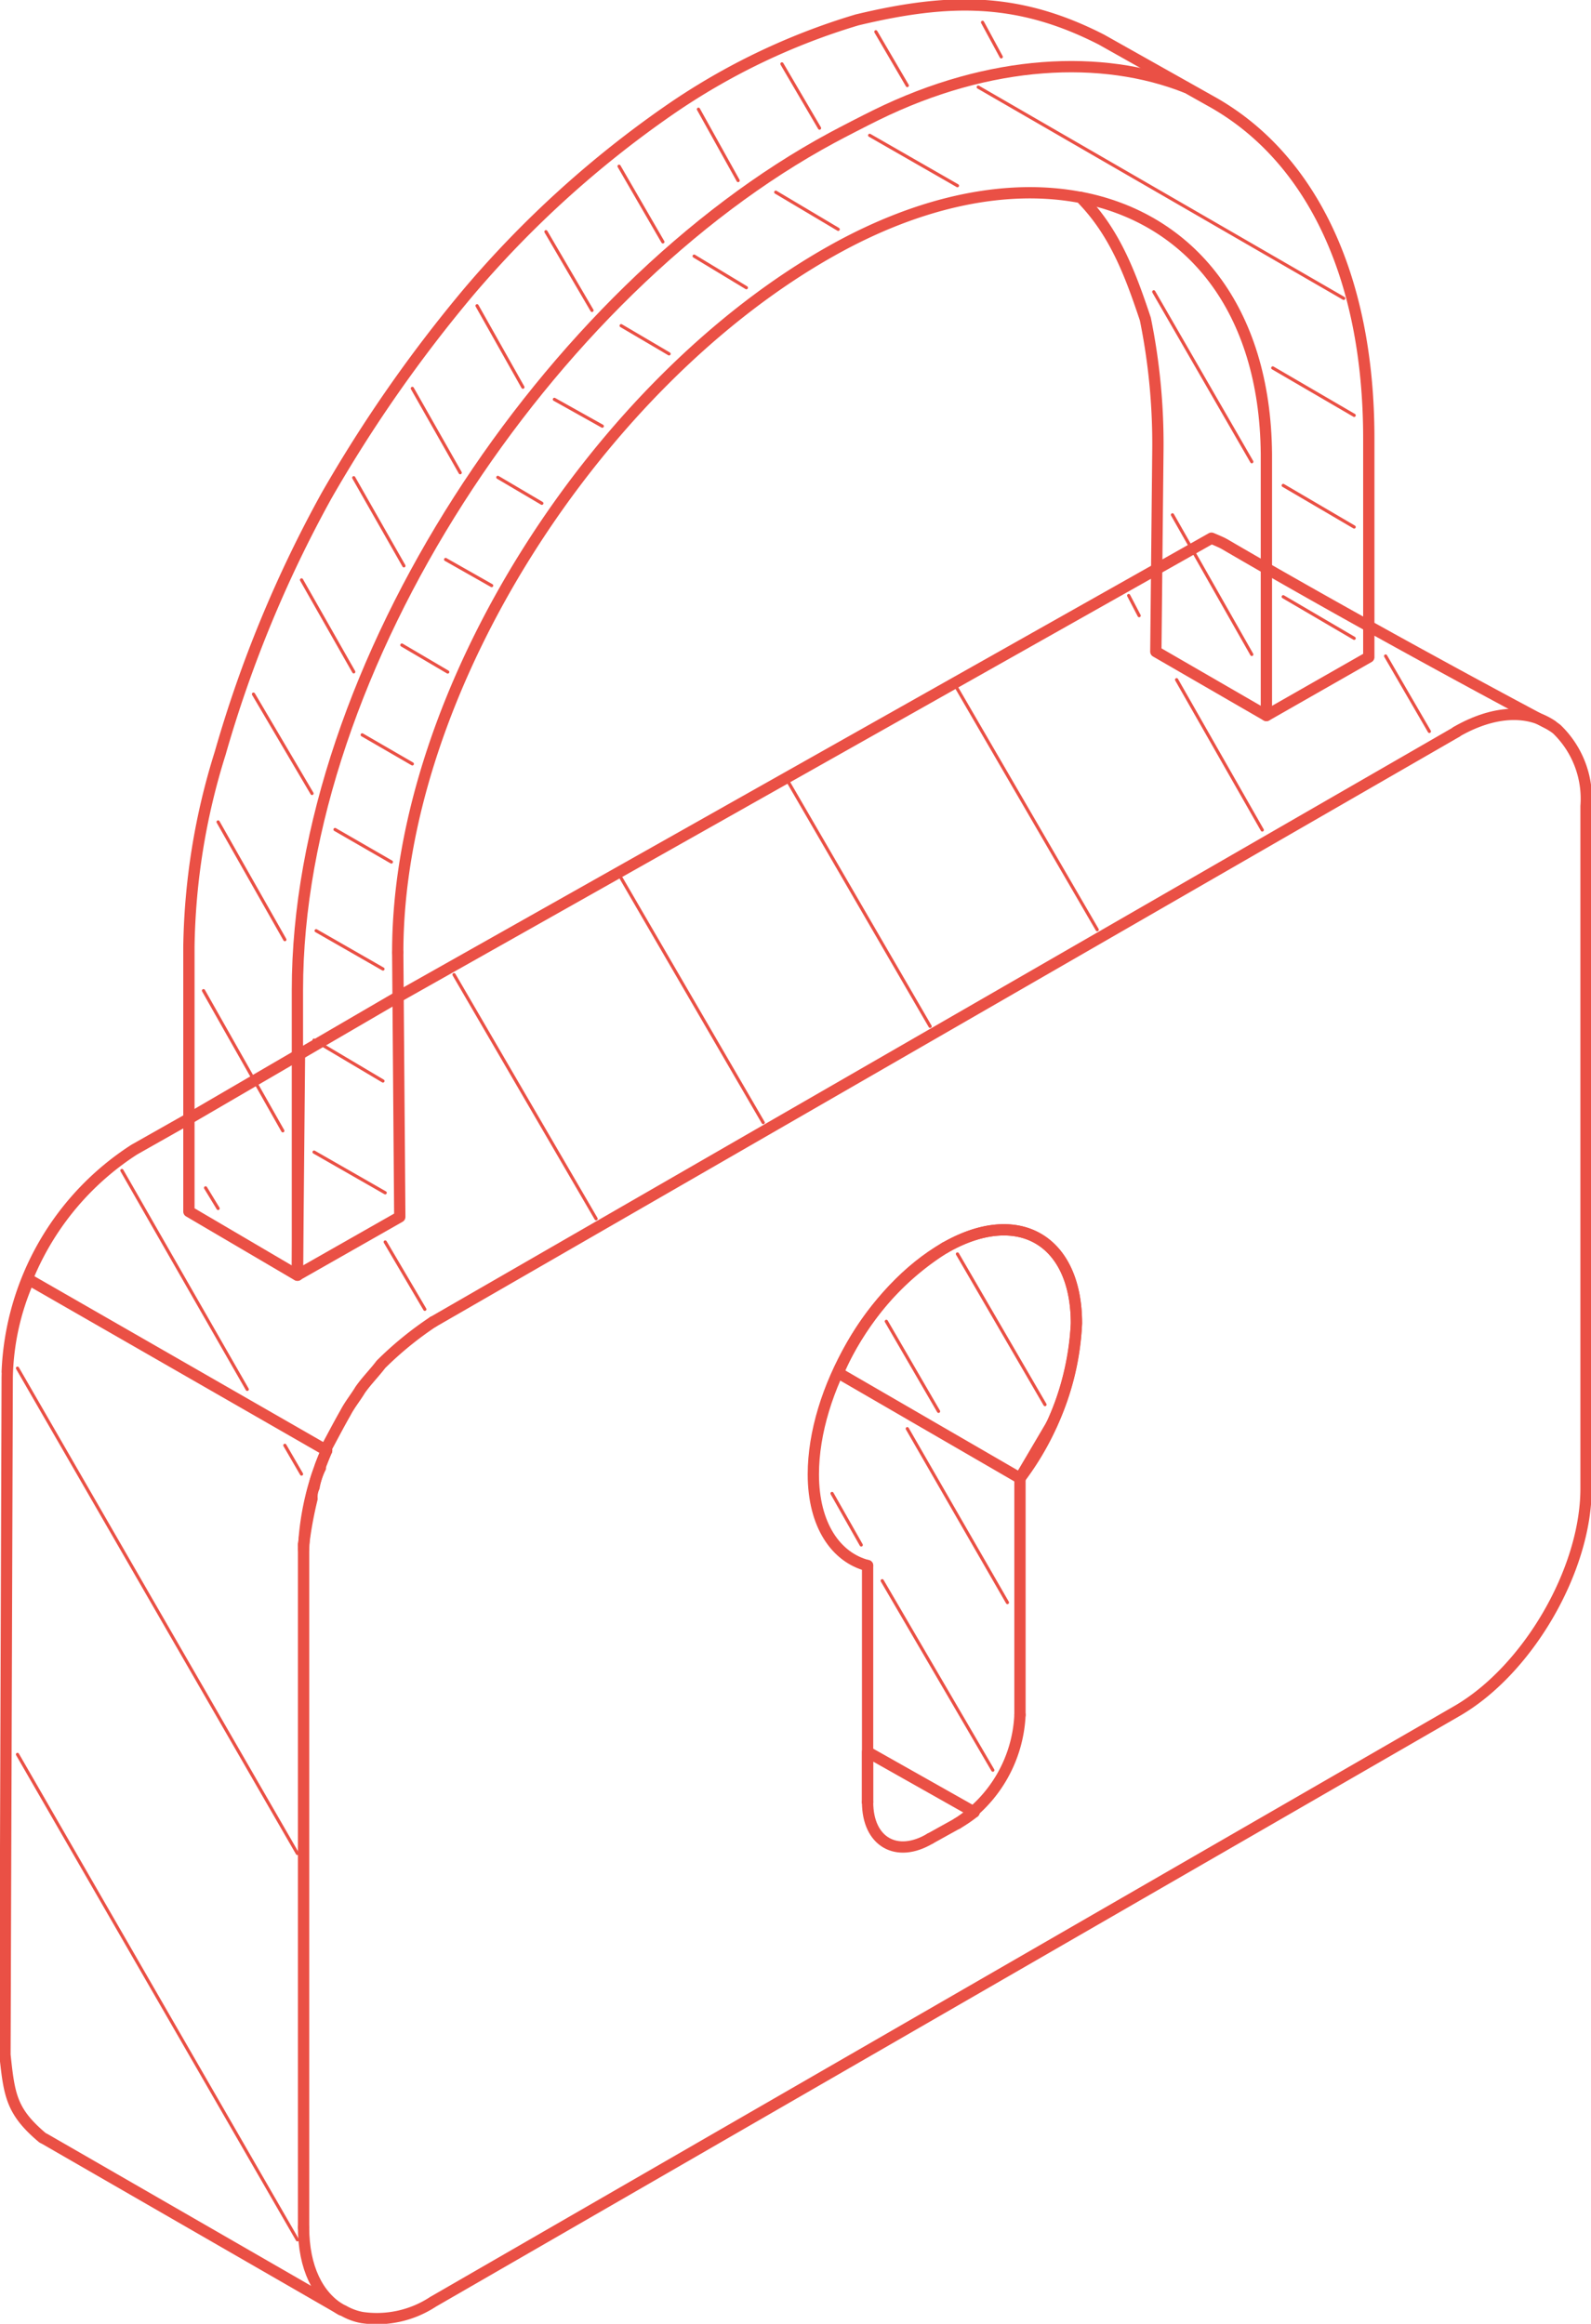 <svg xmlns="http://www.w3.org/2000/svg" xmlns:xlink="http://www.w3.org/1999/xlink" width="104.839" height="153.097" viewBox="0 0 104.839 153.097">
  <defs>
    <clipPath id="clip-path">
      <rect id="Rectangle_2153" data-name="Rectangle 2153" width="104.839" height="153.097" fill="none"/>
    </clipPath>
  </defs>
  <g id="Group_17004" data-name="Group 17004" clip-path="url(#clip-path)">
    <path id="Path_22345" data-name="Path 22345" d="M1.889,89.336A16.674,16.674,0,0,0,.52,95.66L.372,140.271c.284,2.662.419,3.737,2.479,5.469l.136.068,19.543,11.258.135.056a3.9,3.9,0,0,0,.974.4c.135.036.271.06.271.06a6.754,6.754,0,0,0,4.675-1.042l67.435-38.9c4.676-2.682,8.537-9.29,8.537-14.675V58.007a6.36,6.36,0,0,0-1.928-5.068,3.7,3.7,0,0,0-.653-.412l-.318-.165S90.72,46.573,80.7,40.726c-.2-.114-.825-.37-.825-.37L26.255,70.584,12.493,78.6,8.9,80.632A18.282,18.282,0,0,0,.52,95.288" transform="translate(-0.045 -4.899)" fill="none" stroke="#ea5045" stroke-linecap="round" stroke-linejoin="round" stroke-width="0.744"/>
    <path id="Path_22346" data-name="Path 22346" d="M27.929,62.787c0-17.383,13.343-37.676,28.618-46.232,5.946-3.338,11.656-4.411,16.389-3.5l.248.268c2.06,2.2,3.046,4.857,4.008,7.74a41.084,41.084,0,0,1,.827,8.592l-.135,13.319,7.286,4.212,6.747-3.849v-14.4c0-10.955-3.985-18.7-10.46-22.258L74.305,2.657C68.8-.16,64.256-.094,58.2,1.355A43.792,43.792,0,0,0,45.807,7.308,68.477,68.477,0,0,0,32.6,19.282a92.185,92.185,0,0,0-9.358,13.41,81.167,81.167,0,0,0-7.013,16.975,44.553,44.553,0,0,0-2.061,12.768V79.862l7.151,4.2.135-14.532" transform="translate(-1.72 -0.045)" fill="none" stroke="#ea5045" stroke-linecap="round" stroke-linejoin="round" stroke-width="0.744"/>
    <path id="Path_22347" data-name="Path 22347" d="M22.769,113.8a25.985,25.985,0,0,1,.555-3.03,1.509,1.509,0,0,1,.135-.758,4.491,4.491,0,0,1,.419-1.282V108.6c.136-.348.271-.687.408-1.007V107.4c.419-.782.826-1.56,1.246-2.295.271-.524.678-1.023.962-1.5.407-.587.962-1.142,1.369-1.685A22.765,22.765,0,0,1,31.3,99.116" transform="translate(-2.764 -12.032)" fill="none" stroke="#ea5045" stroke-linecap="round" stroke-linejoin="round" stroke-width="0.744"/>
    <path id="Path_22348" data-name="Path 22348" d="M70.868,93.4c4.81-2.759,8.667-.531,8.667,4.983a18.542,18.542,0,0,1-3.721,10.2" transform="translate(-8.603 -11.194)" fill="none" stroke="#ea5045" stroke-linecap="round" stroke-linejoin="round" stroke-width="0.744"/>
    <path id="Path_22349" data-name="Path 22349" d="M64.575,114.5C62.5,113.968,61,111.84,61,108.49c0-5.5,3.849-12.177,8.672-14.928" transform="translate(-7.405 -11.358)" fill="none" stroke="#ea5045" stroke-linecap="round" stroke-linejoin="round" stroke-width="0.744"/>
    <path id="Path_22350" data-name="Path 22350" d="M81.055,14.8c7.205,1.381,12.151,7.35,12.233,16.9V48.932" transform="translate(-9.839 -1.797)" fill="none" stroke="#ea5045" stroke-linecap="round" stroke-linejoin="round" stroke-width="0.744"/>
    <path id="Path_22351" data-name="Path 22351" d="M65.069,134.674v-3.305l7.019,3.96" transform="translate(-7.899 -15.947)" fill="none" stroke="#ea5045" stroke-linecap="round" stroke-linejoin="round" stroke-width="0.744"/>
    <path id="Path_22352" data-name="Path 22352" d="M70.868,93.4c4.81-2.759,8.667-.531,8.667,4.983a17.352,17.352,0,0,1-1.652,6.687" transform="translate(-8.603 -11.194)" fill="none" stroke="#ea5045" stroke-linecap="round" stroke-linejoin="round" stroke-width="0.744"/>
    <path id="Path_22353" data-name="Path 22353" d="M76.911,106.371l-2.068,3.509-11.977-6.938" transform="translate(-7.631 -12.496)" fill="none" stroke="#ea5045" stroke-linecap="round" stroke-linejoin="round" stroke-width="0.744"/>
    <line id="Line_1541" data-name="Line 1541" y1="44.986" transform="translate(20.005 101.771)" fill="none" stroke="#ea5045" stroke-linecap="round" stroke-linejoin="round" stroke-width="0.744"/>
    <line id="Line_1542" data-name="Line 1542" y1="38.863" x2="67.436" transform="translate(28.541 48.221)" fill="none" stroke="#ea5045" stroke-linecap="round" stroke-linejoin="round" stroke-width="0.744"/>
    <path id="Path_22354" data-name="Path 22354" d="M22.769,167.007c0,2.667.954,4.552,2.488,5.442" transform="translate(-2.764 -20.273)" fill="none" stroke="#ea5045" stroke-linecap="round" stroke-linejoin="round" stroke-width="0.744"/>
    <line id="Line_1543" data-name="Line 1543" y2="15.594" transform="translate(67.211 97.384)" fill="none" stroke="#ea5045" stroke-linecap="round" stroke-linejoin="round" stroke-width="0.744"/>
    <path id="Path_22355" data-name="Path 22355" d="M75.928,128.588a8.973,8.973,0,0,1-4.12,7.15" transform="translate(-8.717 -15.61)" fill="none" stroke="#ea5045" stroke-linecap="round" stroke-linejoin="round" stroke-width="0.744"/>
    <line id="Line_1544" data-name="Line 1544" x1="1.8" y2="0.998" transform="translate(61.291 120.129)" fill="none" stroke="#ea5045" stroke-linecap="round" stroke-linejoin="round" stroke-width="0.744"/>
    <path id="Path_22356" data-name="Path 22356" d="M69.19,137.53c-2.2,1.31-4.121.224-4.121-2.4" transform="translate(-7.899 -16.404)" fill="none" stroke="#ea5045" stroke-linecap="round" stroke-linejoin="round" stroke-width="0.744"/>
    <line id="Line_1545" data-name="Line 1545" y1="15.587" transform="translate(57.17 103.141)" fill="none" stroke="#ea5045" stroke-linecap="round" stroke-linejoin="round" stroke-width="0.744"/>
    <path id="Path_22357" data-name="Path 22357" d="M28.917,63.348l.135,17.427-6.746,3.836V65.823c0-21.251,16.593-46.1,35.229-56.141.714-.385,2.158-1.127,2.887-1.486,7.548-3.714,14.936-4.008,20.43-1.834" transform="translate(-2.708 -0.607)" fill="none" stroke="#ea5045" stroke-linecap="round" stroke-linejoin="round" stroke-width="0.744"/>
    <path id="Path_22358" data-name="Path 22358" d="M72.906,135.876a8.507,8.507,0,0,1-1.1.747" transform="translate(-8.717 -16.494)" fill="none" stroke="#ea5045" stroke-linecap="round" stroke-linejoin="round" stroke-width="0.744"/>
    <path id="Path_22359" data-name="Path 22359" d="M62.865,101.8a18.144,18.144,0,0,1,7.031-8.24" transform="translate(-7.631 -11.358)" fill="none" stroke="#ea5045" stroke-linecap="round" stroke-linejoin="round" stroke-width="0.744"/>
    <line id="Line_1546" data-name="Line 1546" y2="0.171" transform="translate(1.844 84.265)" fill="none" stroke="#ea5045" stroke-linecap="round" stroke-linejoin="round" stroke-width="0.744"/>
    <path id="Path_22360" data-name="Path 22360" d="M115.537,54.31c-1.567-1.072-3.818-1.022-6.3.4" transform="translate(-13.26 -6.503)" fill="none" stroke="#ea5045" stroke-linecap="round" stroke-linejoin="round" stroke-width="0.744"/>
    <path id="Path_22361" data-name="Path 22361" d="M22.769,115.258a17.938,17.938,0,0,1,1.517-6.5" transform="translate(-2.764 -13.203)" fill="none" stroke="#ea5045" stroke-linecap="round" stroke-linejoin="round" stroke-width="0.744"/>
    <line id="Line_1547" data-name="Line 1547" x1="19.678" y1="11.295" transform="translate(1.844 84.265)" fill="none" stroke="#ea5045" stroke-linecap="round" stroke-linejoin="round" stroke-width="0.744"/>
    <line id="Line_1548" data-name="Line 1548" x1="3.442" y1="5.929" transform="translate(58.404 87.051)" fill="none" stroke="#ea5045" stroke-linecap="round" stroke-miterlimit="10" stroke-width="0.21"/>
    <line id="Line_1549" data-name="Line 1549" x1="5.769" y1="9.925" transform="translate(63.091 82.612)" fill="none" stroke="#ea5045" stroke-linecap="round" stroke-miterlimit="10" stroke-width="0.21"/>
    <line id="Line_1550" data-name="Line 1550" x1="7.29" y1="12.481" transform="translate(58.133 104.139)" fill="none" stroke="#ea5045" stroke-linecap="round" stroke-miterlimit="10" stroke-width="0.21"/>
    <line id="Line_1551" data-name="Line 1551" x1="1.924" y1="3.393" transform="translate(54.827 98.39)" fill="none" stroke="#ea5045" stroke-linecap="round" stroke-miterlimit="10" stroke-width="0.21"/>
    <line id="Line_1552" data-name="Line 1552" x1="6.599" y1="11.454" transform="translate(59.786 94.122)" fill="none" stroke="#ea5045" stroke-linecap="round" stroke-miterlimit="10" stroke-width="0.21"/>
    <line id="Line_1553" data-name="Line 1553" x1="8.26" y1="14.416" transform="translate(8.032 77.115)" fill="none" stroke="#ea5045" stroke-linecap="round" stroke-miterlimit="10" stroke-width="0.21"/>
    <line id="Line_1554" data-name="Line 1554" x1="2.611" y1="4.435" transform="translate(25.383 81.822)" fill="none" stroke="#ea5045" stroke-linecap="round" stroke-miterlimit="10" stroke-width="0.21"/>
    <line id="Line_1555" data-name="Line 1555" x1="9.362" y1="16.081" transform="translate(29.918 64.211)" fill="none" stroke="#ea5045" stroke-linecap="round" stroke-miterlimit="10" stroke-width="0.21"/>
    <line id="Line_1556" data-name="Line 1556" x1="9.362" y1="16.105" transform="translate(40.929 57.852)" fill="none" stroke="#ea5045" stroke-linecap="round" stroke-miterlimit="10" stroke-width="0.21"/>
    <line id="Line_1557" data-name="Line 1557" x1="9.347" y1="16.101" transform="translate(51.944 51.515)" fill="none" stroke="#ea5045" stroke-linecap="round" stroke-miterlimit="10" stroke-width="0.21"/>
    <line id="Line_1558" data-name="Line 1558" x1="9.358" y1="16.105" transform="translate(62.943 45.144)" fill="none" stroke="#ea5045" stroke-linecap="round" stroke-miterlimit="10" stroke-width="0.21"/>
    <line id="Line_1559" data-name="Line 1559" x1="5.645" y1="9.901" transform="translate(77.532 44.78)" fill="none" stroke="#ea5045" stroke-linecap="round" stroke-miterlimit="10" stroke-width="0.21"/>
    <line id="Line_1560" data-name="Line 1560" x1="0.691" y1="1.325" transform="translate(74.374 39.235)" fill="none" stroke="#ea5045" stroke-linecap="round" stroke-miterlimit="10" stroke-width="0.21"/>
    <line id="Line_1561" data-name="Line 1561" x1="2.883" y1="4.967" transform="translate(91.305 43.219)" fill="none" stroke="#ea5045" stroke-linecap="round" stroke-miterlimit="10" stroke-width="0.21"/>
    <line id="Line_1562" data-name="Line 1562" x1="0.826" y1="1.357" transform="translate(13.546 78.256)" fill="none" stroke="#ea5045" stroke-linecap="round" stroke-miterlimit="10" stroke-width="0.21"/>
    <line id="Line_1563" data-name="Line 1563" x1="5.226" y1="9.234" transform="translate(13.41 65.265)" fill="none" stroke="#ea5045" stroke-linecap="round" stroke-miterlimit="10" stroke-width="0.21"/>
    <line id="Line_1564" data-name="Line 1564" x1="4.4" y1="7.754" transform="translate(14.371 54.15)" fill="none" stroke="#ea5045" stroke-linecap="round" stroke-miterlimit="10" stroke-width="0.21"/>
    <line id="Line_1565" data-name="Line 1565" x1="3.857" y1="6.544" transform="translate(16.703 45.73)" fill="none" stroke="#ea5045" stroke-linecap="round" stroke-miterlimit="10" stroke-width="0.21"/>
    <line id="Line_1566" data-name="Line 1566" x1="3.442" y1="6.056" transform="translate(19.869 38.205)" fill="none" stroke="#ea5045" stroke-linecap="round" stroke-miterlimit="10" stroke-width="0.21"/>
    <line id="Line_1567" data-name="Line 1567" x1="3.306" y1="5.805" transform="translate(23.31 31.473)" fill="none" stroke="#ea5045" stroke-linecap="round" stroke-miterlimit="10" stroke-width="0.21"/>
    <line id="Line_1568" data-name="Line 1568" x1="3.154" y1="5.554" transform="translate(27.171 25.588)" fill="none" stroke="#ea5045" stroke-linecap="round" stroke-miterlimit="10" stroke-width="0.21"/>
    <line id="Line_1569" data-name="Line 1569" x1="3.022" y1="5.366" transform="translate(31.435 20.143)" fill="none" stroke="#ea5045" stroke-linecap="round" stroke-miterlimit="10" stroke-width="0.21"/>
    <line id="Line_1570" data-name="Line 1570" x1="3.034" y1="5.186" transform="translate(35.975 15.264)" fill="none" stroke="#ea5045" stroke-linecap="round" stroke-miterlimit="10" stroke-width="0.21"/>
    <line id="Line_1571" data-name="Line 1571" x1="2.886" y1="4.983" transform="translate(40.794 10.952)" fill="none" stroke="#ea5045" stroke-linecap="round" stroke-miterlimit="10" stroke-width="0.21"/>
    <line id="Line_1572" data-name="Line 1572" x1="2.615" y1="4.699" transform="translate(46.024 7.196)" fill="none" stroke="#ea5045" stroke-linecap="round" stroke-miterlimit="10" stroke-width="0.21"/>
    <line id="Line_1573" data-name="Line 1573" x1="2.479" y1="4.232" transform="translate(51.525 4.209)" fill="none" stroke="#ea5045" stroke-linecap="round" stroke-miterlimit="10" stroke-width="0.21"/>
    <line id="Line_1574" data-name="Line 1574" x1="2.072" y1="3.542" transform="translate(57.714 2.093)" fill="none" stroke="#ea5045" stroke-linecap="round" stroke-miterlimit="10" stroke-width="0.21"/>
    <line id="Line_1575" data-name="Line 1575" x1="1.234" y1="2.276" transform="translate(64.744 1.47)" fill="none" stroke="#ea5045" stroke-linecap="round" stroke-miterlimit="10" stroke-width="0.21"/>
    <line id="Line_1576" data-name="Line 1576" x1="5.226" y1="9.198" transform="translate(77.26 33.917)" fill="none" stroke="#ea5045" stroke-linecap="round" stroke-miterlimit="10" stroke-width="0.21"/>
    <line id="Line_1577" data-name="Line 1577" x1="6.46" y1="11.194" transform="translate(76.027 19.225)" fill="none" stroke="#ea5045" stroke-linecap="round" stroke-miterlimit="10" stroke-width="0.21"/>
    <line id="Line_1578" data-name="Line 1578" x1="4.687" y1="2.682" transform="translate(20.696 75.901)" fill="none" stroke="#ea5045" stroke-linecap="round" stroke-miterlimit="10" stroke-width="0.21"/>
    <line id="Line_1579" data-name="Line 1579" x1="4.54" y1="2.695" transform="translate(20.695 68.523)" fill="none" stroke="#ea5045" stroke-linecap="round" stroke-miterlimit="10" stroke-width="0.21"/>
    <line id="Line_1580" data-name="Line 1580" x1="4.404" y1="2.523" transform="translate(20.832 61.316)" fill="none" stroke="#ea5045" stroke-linecap="round" stroke-miterlimit="10" stroke-width="0.21"/>
    <line id="Line_1581" data-name="Line 1581" x1="3.713" y1="2.14" transform="translate(22.077 54.649)" fill="none" stroke="#ea5045" stroke-linecap="round" stroke-miterlimit="10" stroke-width="0.21"/>
    <line id="Line_1582" data-name="Line 1582" x1="3.305" y1="1.913" transform="translate(23.866 48.413)" fill="none" stroke="#ea5045" stroke-linecap="round" stroke-miterlimit="10" stroke-width="0.21"/>
    <line id="Line_1583" data-name="Line 1583" x1="3.022" y1="1.777" transform="translate(26.481 42.496)" fill="none" stroke="#ea5045" stroke-linecap="round" stroke-miterlimit="10" stroke-width="0.21"/>
    <line id="Line_1584" data-name="Line 1584" x1="3.034" y1="1.72" transform="translate(29.364 36.859)" fill="none" stroke="#ea5045" stroke-linecap="round" stroke-miterlimit="10" stroke-width="0.21"/>
    <line id="Line_1585" data-name="Line 1585" x1="2.899" y1="1.709" transform="translate(32.805 31.449)" fill="none" stroke="#ea5045" stroke-linecap="round" stroke-miterlimit="10" stroke-width="0.21"/>
    <line id="Line_1586" data-name="Line 1586" x1="3.158" y1="1.765" transform="translate(36.53 26.311)" fill="none" stroke="#ea5045" stroke-linecap="round" stroke-miterlimit="10" stroke-width="0.21"/>
    <line id="Line_1587" data-name="Line 1587" x1="3.158" y1="1.857" transform="translate(40.93 21.456)" fill="none" stroke="#ea5045" stroke-linecap="round" stroke-miterlimit="10" stroke-width="0.21"/>
    <line id="Line_1588" data-name="Line 1588" x1="4.675" y1="2.739" transform="translate(84.558 39.314)" fill="none" stroke="#ea5045" stroke-linecap="round" stroke-miterlimit="10" stroke-width="0.21"/>
    <line id="Line_1589" data-name="Line 1589" x1="3.442" y1="2.08" transform="translate(45.74 16.874)" fill="none" stroke="#ea5045" stroke-linecap="round" stroke-miterlimit="10" stroke-width="0.21"/>
    <line id="Line_1590" data-name="Line 1590" x1="4.675" y1="2.739" transform="translate(84.558 31.981)" fill="none" stroke="#ea5045" stroke-linecap="round" stroke-miterlimit="10" stroke-width="0.21"/>
    <line id="Line_1591" data-name="Line 1591" x1="4.116" y1="2.447" transform="translate(51.118 12.662)" fill="none" stroke="#ea5045" stroke-linecap="round" stroke-miterlimit="10" stroke-width="0.21"/>
    <line id="Line_1592" data-name="Line 1592" x1="5.366" y1="3.126" transform="translate(83.868 24.239)" fill="none" stroke="#ea5045" stroke-linecap="round" stroke-miterlimit="10" stroke-width="0.21"/>
    <line id="Line_1593" data-name="Line 1593" x1="5.785" y1="3.318" transform="translate(57.307 8.916)" fill="none" stroke="#ea5045" stroke-linecap="round" stroke-miterlimit="10" stroke-width="0.21"/>
    <line id="Line_1594" data-name="Line 1594" x1="24.083" y1="13.917" transform="translate(64.46 5.739)" fill="none" stroke="#ea5045" stroke-linecap="round" stroke-miterlimit="10" stroke-width="0.21"/>
    <line id="Line_1595" data-name="Line 1595" x1="18.445" y1="31.979" transform="translate(1.153 115.582)" fill="none" stroke="#ea5045" stroke-linecap="round" stroke-miterlimit="10" stroke-width="0.21"/>
    <line id="Line_1596" data-name="Line 1596" x1="18.445" y1="31.971" transform="translate(1.153 90.138)" fill="none" stroke="#ea5045" stroke-linecap="round" stroke-miterlimit="10" stroke-width="0.21"/>
    <line id="Line_1597" data-name="Line 1597" x1="1.098" y1="1.893" transform="translate(18.771 95.22)" fill="none" stroke="#ea5045" stroke-linecap="round" stroke-miterlimit="10" stroke-width="0.21"/>
  </g>
</svg>

